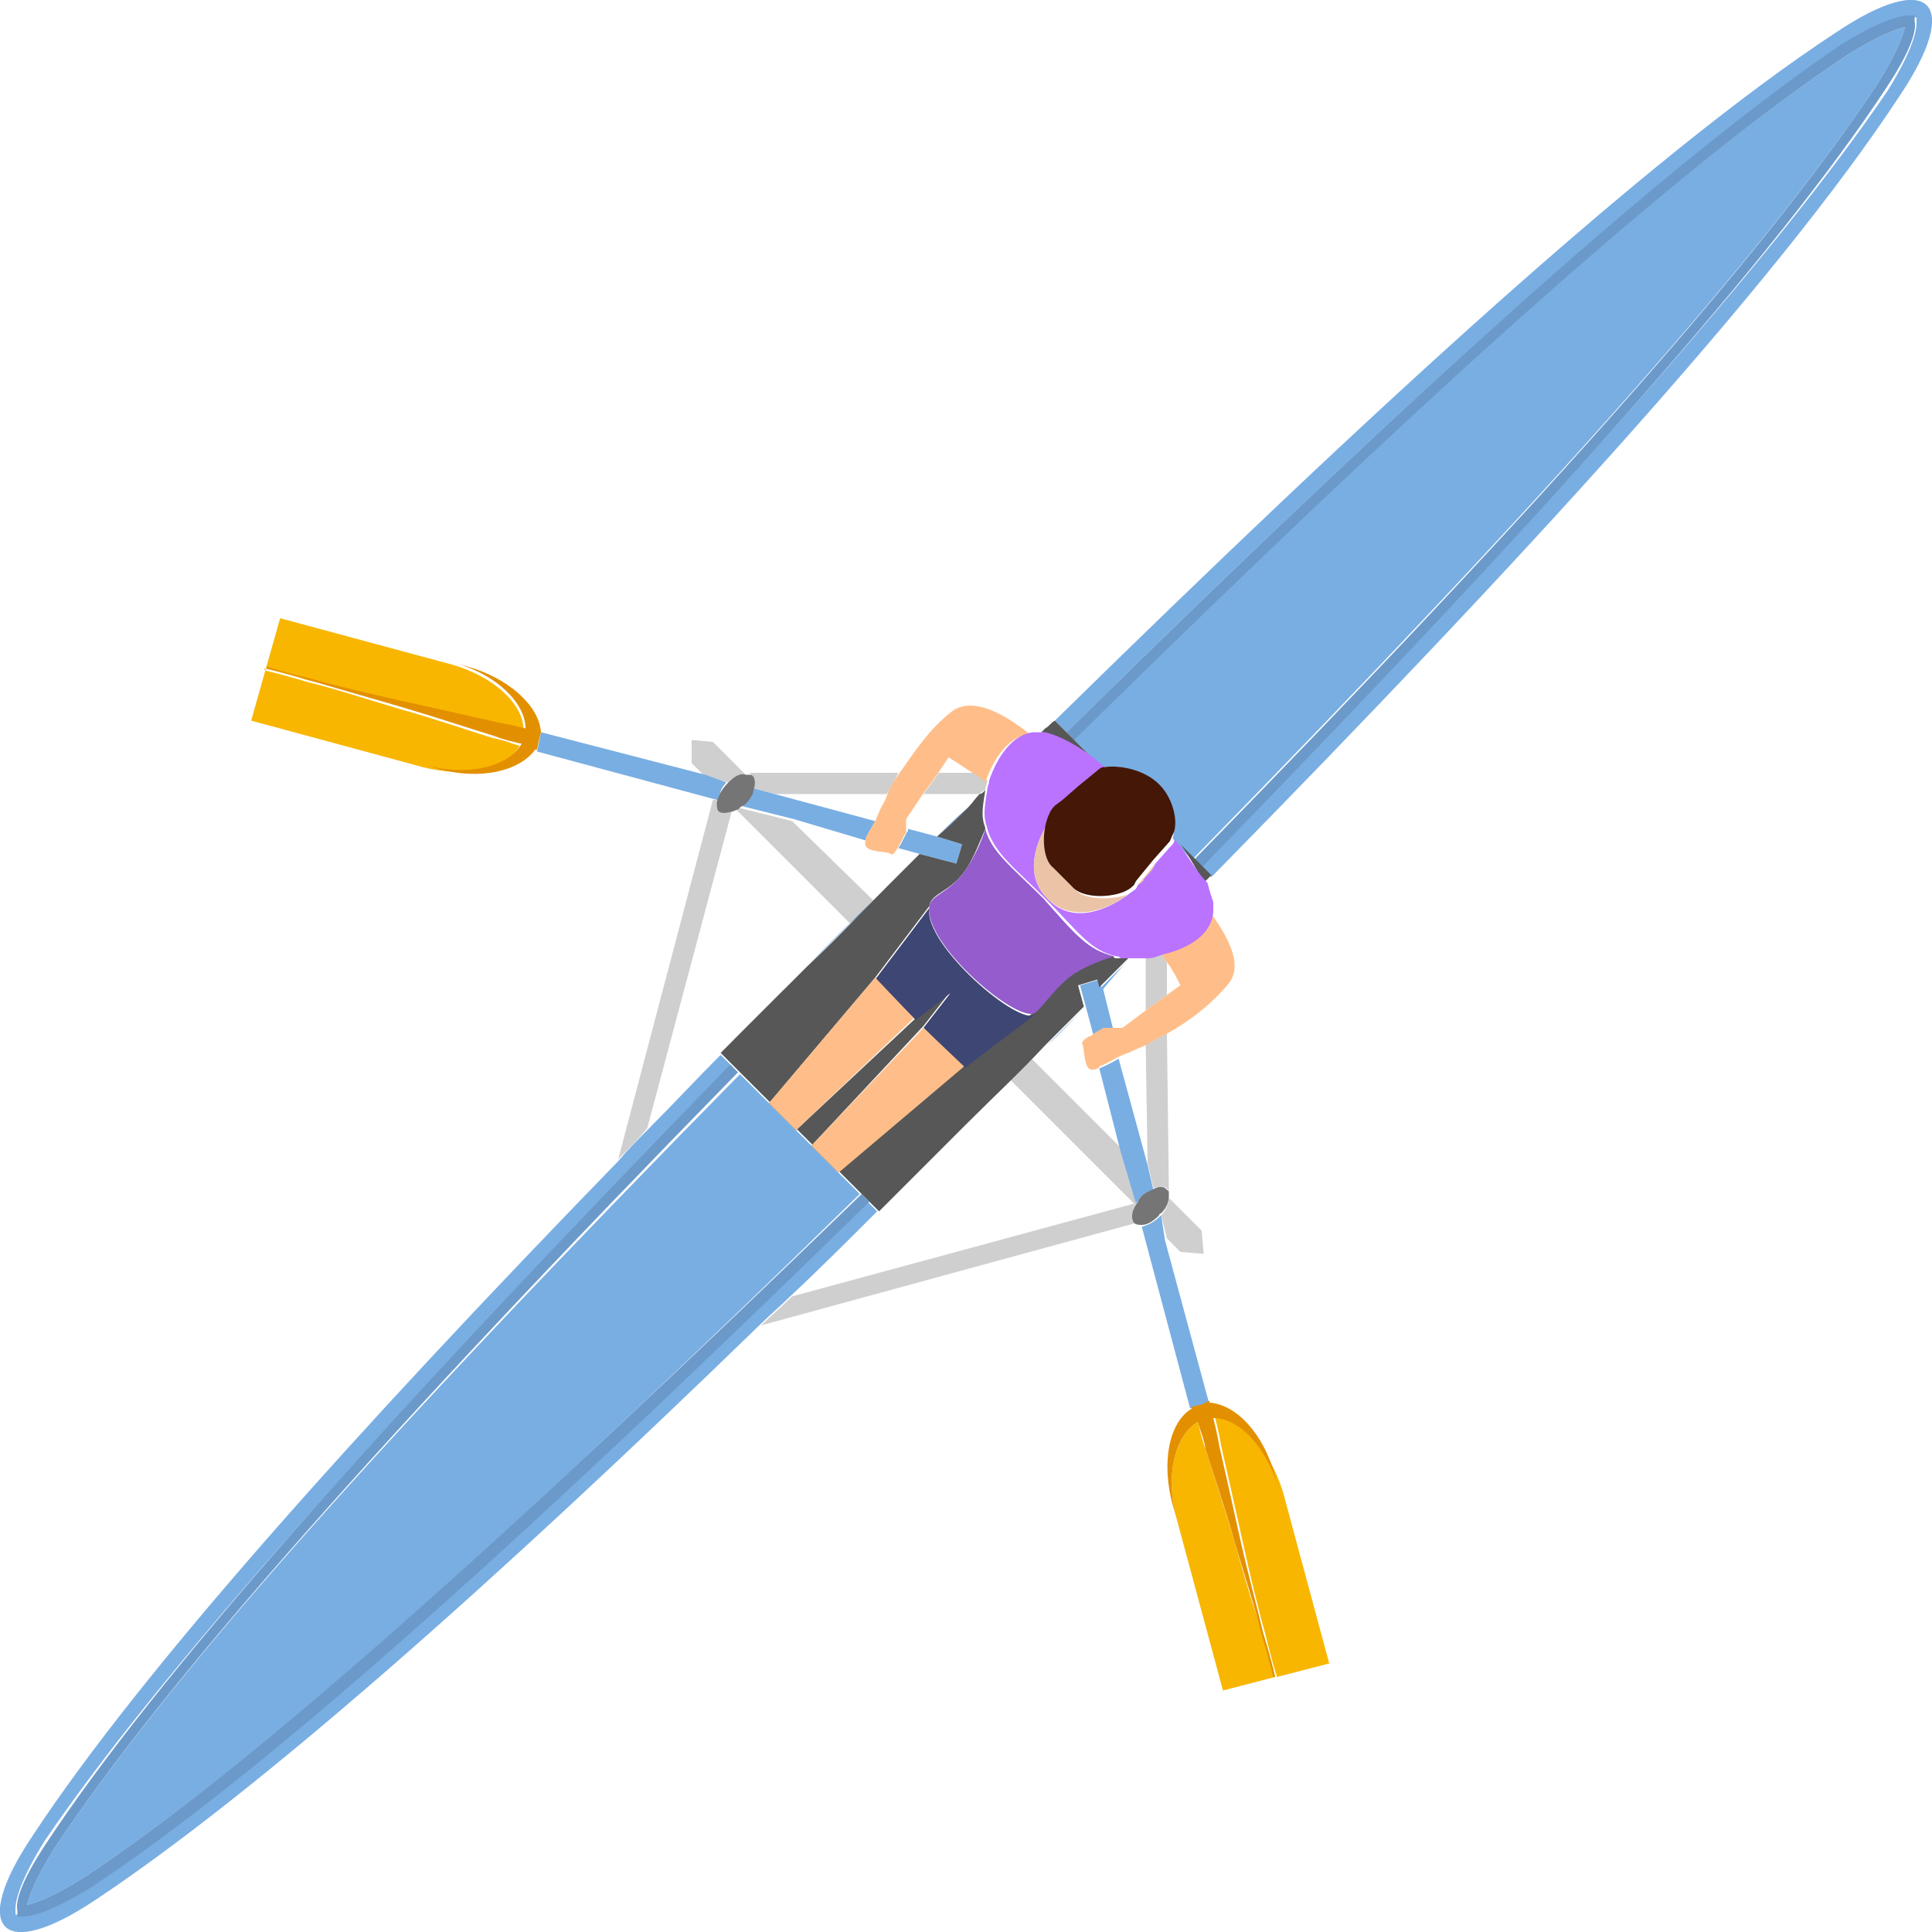<svg xmlns="http://www.w3.org/2000/svg" height="100" width="100" style="enable-background:new 0 0 100 100" xml:space="preserve"><style>.st0{fill:none}.st1{fill:#cfcfcf}.st2{fill:#79aee3}.st3{fill:#6b9aca}.st4{fill:#575757}.st6{fill:#ffbe89}.st8{fill:#f8b600}.st9{fill:#e39000}.st11{fill:#ebc4a8}.st13{fill:#757575}</style><path class="st0" d="M62.2 72.7zM54.1 54.1l-.7.7 4.7 4.7-1.1-4.3c-.1 0-.1 0-.1.1-.8.4-.6-1-.8-1.3-.1-.2.2-.3.5-.5l-.4-1.5c-.8.7-1.4 1.4-2.1 2.1zM57 51.2l.5 2h.6l1.2-.9v-2.7c-.3 0-.5.1-.8 0l-.3.3c-.4.5-.8.9-1.2 1.3zM37.8 54.1c1-1 1.9-2 2.9-2.9l1.1-1.1 2.3-2.3-5.9-5.9c-.1.1-.2.1-.3.1l-4.4 16.6c1.2-1.3 2.5-2.6 3.8-3.9.2-.3.4-.5.5-.6zM49 59.1c-1.1 1-2.1 2.1-3.1 3.1l-.5.5c-1.5 1.5-3 3-4.5 4.4l17.7-4.8-6.4-6.4c-.8.8-1.6 1.5-2.3 2.3l-.9.9zM59.3 54.1c-.6.3-.9.4-.9.4l-.5.2 1.5 5.5-.1-6.1zM45.6 41.8s.1-.3.3-.7h-5.8l5.2 1.4c.4-.7.3-.7.3-.7zM45.2 46.6l.7-.7 1.7-1.7-1.1-.3c-.1.2-.2.3-.3.2-.3-.1-1.6 0-1.3-.7l-3.8-1 4.1 4.2zM49.3 39.2l-.7.8h2c-.4-.2-.9-.6-1.3-.8zM50.1 41.8l.7-.7h-2.9l-.9 1.2v.6l1.5.4c.5-.5 1-1 1.6-1.5zM61.1 51c-.2-.4-.5-.8-.7-1.2v1.7l.7-.5z"/><path class="st1" d="M45.2 46.6 41 42.5l-2.8-.7-.1.1 5.9 5.9c.5-.4.8-.8 1.2-1.2zM59.4 60.2l.3 1.3c.3-.1.5-.1.7 0 0 0 0 .1.1.1l-.1-8.2c-.4.2-.8.4-1.1.6l.1 6.2zM60.4 51.5v-1.7c-.1-.1-.2-.3-.3-.4-.3.1-.5.1-.8.2v2.7l1.1-.8zM60.1 62.9l.3 1.2.7.7 1.2.1-.1-1.2-1.7-1.7c0 .2-.1.6-.4.9zM58.8 62.3l-.7-2.8-4.7-4.7-1.1 1.1 6.4 6.4L41 67.1c-.5.5-1.1 1-1.6 1.5l19.4-5.3c-.3-.2-.2-.6 0-1zM48.6 40l-.8 1.1h2.9c.1-.1.2-.2.3-.2 0-.2.1-.3.1-.5-.1-.1-.3-.2-.5-.4h-2zM39 40.8l1.1.3h5.8c.2-.3.4-.7.6-1.1h-7.8c.1 0 .1 0 .2.1.2.2.2.4.1.7zM37.7 40.5c.3-.3.6-.4.9-.4l-1.7-1.7-1.1-.1v1.2l.7.7 1.2.3zM37.9 41.9c-.3.1-.5.1-.7 0-.1-.1-.1-.3-.1-.5h-.2L32 60c.5-.5 1-1 1.5-1.6l4.4-16.5z"/><path class="st2" d="M58.2 49.9 57 51.1l-.1-.4-1 .3.3 1.1c-.7.7-1.3 1.4-2 2l2-2 .4 1.5c.3-.2.6-.3.6-.4h.4l-.5-2c.3-.4.7-.8 1.1-1.3zM49.9 58.2l2.3-2.3 1.1-1.1.7-.7c-1.3 1.4-2.7 2.8-4.1 4.1zM54.2 37.7l-.2.2.2-.2zM45.4 62.7l-.6-.6C26 80.6 13.1 92 4.6 97.6c-2 1.3-3 1.5-3.5 1.5H.8v-.3c0-.4.2-1.4 1.5-3.5C8 86.9 19.4 74 37.9 55.2l-.6-.6c-1.3 1.3-2.5 2.6-3.8 3.9-.5.5-1 1-1.5 1.6C18.4 74.1 7.3 86.5 1.7 95c-3.3 4.9-1.6 6.6 3.3 3.3 8.4-5.6 20.5-16.3 34.3-29.7.5-.5 1.1-1 1.6-1.5 1.5-1.4 3-2.9 4.5-4.4zM40.7 51.1 37.8 54c1-.9 2-1.9 2.9-2.9zM98.6 1.4c-.4.1-1.3.4-2.9 1.4-8.5 5.6-21.4 17-40.2 35.4l1 1c.2.2.4.3.6.5.7-.1 2 .1 2.8.9.8.8 1 2.1.8 2.8.1.1.2.2.3.4l.7.7C80.2 25.6 91.6 12.8 97.2 4.3c1-1.6 1.3-2.5 1.4-2.9z"/><path class="st2" d="M95 1.7C85.4 8 71 21.2 54.6 37.3l.6.6C74 19.4 86.9 8 95.4 2.4c2-1.3 3-1.5 3.5-1.5h.3v.3c0 .4-.2 1.4-1.5 3.5C92 13.1 80.6 26 62.1 44.8l.6.6C78.8 29 92 14.6 98.3 5c3.3-4.9 1.6-6.6-3.3-3.3zM45.9 62.2l3.1-3.1c-1 1.1-2.1 2.1-3.1 3.1zM45.9 45.9l1.7-1.7 1.9.5.3-1-1.3-.4c.5-.5 1-1 1.6-1.5-.5.5-1 1-1.6 1.5l-1.5-.4v.1c-.1.1-.3.6-.5.9l1.1.3-1.7 1.7zM44.1 47.7 41.8 50c1.3-1.4 2.7-2.7 4.1-4.1l-.7.7c-.4.4-.7.8-1.1 1.1zM2.8 95.7c-1 1.6-1.3 2.5-1.4 2.9.4-.1 1.3-.4 2.9-1.4 8.5-5.6 21.4-17 40.2-35.4l-6.2-6.2C19.8 74.4 8.4 87.2 2.8 95.7z"/><path class="st3" d="M4.3 97.2c-1.6 1-2.5 1.3-2.9 1.4.1-.4.4-1.3 1.4-2.9 5.6-8.5 17-21.4 35.4-40.2l-.4-.4C19.4 74 8 86.9 2.4 95.4 1 97.5.8 98.5.9 98.9v.3h.3c.4 0 1.4-.2 3.5-1.5 8.5-5.6 21.4-17 40.3-35.5l-.4-.4c-19 18.4-31.8 29.8-40.3 35.4zM95.7 2.8c1.6-1 2.5-1.3 2.9-1.4-.1.4-.4 1.3-1.4 2.9-5.6 8.5-17 21.4-35.4 40.2l.4.4C80.6 26 92 13.1 97.6 4.6c1.4-2.1 1.6-3.1 1.5-3.5V.8h-.3c-.4 0-1.4.2-3.5 1.5C86.9 8 74 19.4 55.2 37.9l.4.4C74.4 19.8 87.2 8.4 95.7 2.8z"/><path class="st4" d="M50.1 41.8c-.5.5-1 1-1.6 1.5l1.3.4-.3 1-1.9-.5-1.7 1.7c-1.4 1.4-2.7 2.8-4.1 4.1l-1.1 1.1-2.9 2.9-.5.5.6.6.4.4 6.2 6.2.4.4.6.6.5-.5 3.1-3.1.9-.9c1.4-1.4 2.8-2.7 4.1-4.1l2-2-.3-1.1 1-.3.1.4 1.2-1.2.3-.3h-.6c-.1 0-.1 0-.2-.1-.4.1-1.4.4-2.1.9-.9.6-1.6 1.7-2 2l-3.7 2.8-6.5 5.4-1.3-1.3 5.8-6.2 1.4-1.8-1.8 1.4-2.1-2.1 2.1 2.1-6.2 5.8-1.4-1.4 5.5-6.5 2.8-3.7c.1-.7 1.1-.7 1.9-1.9.4-.6.7-1.4 1-2.1 0-.1-.1-.3-.1-.4-.1-.4 0-1 .1-1.6-.1.1-.2.2-.3.2-.2.2-.4.5-.6.7zM56.6 39.3l-1-1-.4-.4-.6-.6c-.2.1-.3.3-.5.4l-.2.2c.8.2 1.7.7 2.7 1.4zM61.8 44.4l-.7-.7c.5.7.9 1.4 1.2 2l.4-.4-.6-.6-.3-.3z"/><path d="m48.1 47-2.8 3.7 2.1 2.1 1.8-1.4-1.4 1.8 2.1 2.1 3.7-2.8c-.8.7-5.8-3.6-5.5-5.5z" style="fill:#3e4673"/><path class="st6" d="m42 59.3 1.4 1.4 6.5-5.5-2.1-2zM41.2 58.5l6.1-5.8-2-2.1-5.5 6.5z"/><path d="M48.1 46.9c0 .1 0 .1 0 0-.3 2 4.7 6.2 5.5 5.5.4-.3 1.1-1.4 2-2 .8-.5 1.7-.8 2.1-.9-1.4-.3-2.1-1.2-3.7-3-1.6-1.6-2.7-2.4-3-3.6-.2.7-.6 1.5-1 2.1-.8 1.2-1.8 1.3-1.9 1.9z" style="fill:#945ccd"/><path class="st8" d="M62.9 73.4c.1.4.2.8.3 1.4.3 1.3.7 3.1 1.1 4.9.4 1.8.8 3.5 1.2 4.9.3 1.3.6 2.2.6 2.2l2.7-.7-2.4-8.9c-.7-2.2-2.1-3.8-3.5-3.8zM63.9 79.8c-.5-1.7-1.1-3.5-1.5-4.8-.2-.5-.3-1-.4-1.4-1.2.7-1.7 2.8-1.1 5l2.4 8.9 2.7-.7s-.2-.9-.6-2.2c-.5-1.3-1-3-1.5-4.8z"/><path class="st2" d="M58.8 62.3c.1-.1.1-.2.2-.3.2-.2.5-.4.7-.4l-.3-1.3-1.5-5.5c-.2.1-.5.3-1 .5l1.1 4.3.8 2.7zM60.1 62.9c-.4.4-.7.5-1 .6l2.5 9.4.5-.1.5-.1-2.3-8.5-.2-1.3z"/><path class="st9" d="m62.2 72.7-.5.1v.1c-1.2.7-1.6 2.8-1 5l.2.7c-.6-2.2-.1-4.3 1.1-5 .1.4.3.8.4 1.4.4 1.3 1 3 1.5 4.8.5 1.7 1.1 3.5 1.4 4.8.4 1.3.6 2.2.6 2.2h.1s-.2-.9-.6-2.2c-.3-1.3-.8-3.1-1.2-4.9-.4-1.8-.8-3.6-1.1-4.9-.1-.6-.2-1-.3-1.4 1.4 0 2.8 1.6 3.4 3.7l-.2-.7c-.6-2.2-2-3.7-3.4-3.8v-.1l-.4.2z"/><path class="st8" d="M26.9 38.6c-.4-.1-.8-.3-1.4-.4-1.3-.4-3-1-4.8-1.5-1.7-.5-3.5-1.1-4.8-1.4-1.3-.4-2.2-.6-2.2-.6v-.1s.9.2 2.2.6c1.3.3 3.1.8 4.9 1.2 1.8.4 3.6.8 4.9 1.1.6.1 1 .2 1.4.3 0-1.4-1.6-2.8-3.7-3.4L14.5 32 13 37.3l9.6 2.6-.7-.2c2.2.6 4.3.1 5-1.1z"/><path class="st2" d="M44.8 43.5v-.1c.2-.4.4-.7.5-.9l-5.2-1.4-1.1-.3c-.1.2-.2.5-.4.7-.1.1-.2.2-.3.2l2.8.7 3.7 1.1zM37.6 40.5c.1 0 .1 0 0 0l-1.1-.4-8.5-2.2-.1.5-.1.5 9.3 2.5h.2c-.1-.3 0-.6.3-.9z"/><path class="st9" d="M28 37.9s-.1 0 0 0c-.1-1.4-1.7-2.8-3.8-3.4l-.7-.2c2.2.6 3.7 2.1 3.7 3.4-.4-.1-.8-.2-1.4-.3-1.3-.3-3.1-.7-4.9-1.1-1.8-.4-3.5-.8-4.9-1.2-1.3-.3-2.2-.6-2.2-.6v.1s.9.2 2.2.6c1.3.4 3.1.9 4.8 1.4 1.7.5 3.5 1.1 4.8 1.5.5.2 1 .3 1.4.4-.7 1.2-2.8 1.7-5 1.1l.7.2c2.2.6 4.2.1 5-1h.1l.1-.5.1-.4z"/><path class="st6" d="m45.6 41.8-.3.7c-.1.2-.3.5-.5.9v.1c-.2.7 1 .5 1.3.7.1.1.2-.1.3-.2.2-.3.4-.8.5-.9v-.7l.8-1.2.8-1.1.6-.9c.5.3.9.6 1.4.9.2.1.3.2.5.4.4-1.2 1.2-2.4 2.3-2.5-1.5-1.2-3-1.9-4-1.2-1.2.9-2.1 2.3-2.8 3.3-.3.4-.5.8-.6 1.1-.1.3-.3.6-.3.6zM60.1 49.4c.1.1.2.3.3.4.3.4.5.8.7 1.2l-.7.5-1.1.8-1.2.9h-1c-.1.1-.4.2-.6.4-.3.1-.5.3-.5.4.2.3 0 1.7.8 1.3.1 0 .1-.1.1-.1.5-.2.8-.4 1-.5.4-.2.5-.2.5-.2s.4-.2.9-.4c.3-.2.7-.4 1.1-.6 1.1-.6 2.3-1.5 3.2-2.6.7-.9.1-2.2-.9-3.6-.1 1.1-1.3 1.8-2.6 2.1z"/><path d="M61.1 43.8c-.1-.1-.2-.2-.3-.4 0 .2-.1.3-.2.4l-.8.9c-.2.3-.4.5-.6.8l-.3.3-.1.2c-.1.1-.3.2-.4.3-1.1.8-2.9 1.6-4.2.2-1.2-1.2-.6-2.9.1-4 .1-.3.2-.5.4-.7l.4-.3.1-.1c.2-.2.5-.4.7-.6l1.1-.9c.1-.1.2-.1.3-.1-.2-.2-.4-.3-.6-.5-.9-.7-1.8-1.2-2.6-1.4h-.6c-1.1.1-1.9 1.3-2.3 2.5 0 .2-.1.3-.1.5-.1.6-.2 1.2-.1 1.6 0 .1.1.3.1.4.4 1.3 1.4 2 3 3.6 1.7 1.7 2.3 2.7 3.7 3 .1 0 .1 0 .2.1h1.4c.3 0 .5-.1.8-.2 1.3-.3 2.5-1 2.6-2.2v-.5c-.1-.3-.2-.6-.3-1-.5-.5-.9-1.2-1.4-1.9z" style="fill:#b973ff"/><path class="st11" d="m55.6 46-1-1c-.5-.5-.6-1.7-.3-2.5-.7 1.1-1.3 2.8-.1 4 1.3 1.3 3.1.6 4.2-.2-.9.3-2.3.3-2.8-.3zM55.1 41.4l.7-.6c-.2.2-.5.3-.7.6zM59.2 45.5c.3-.3.5-.5.6-.8l-.9 1.1c.2-.1.3-.2.3-.3z"/><path d="M60 40.6c-.8-.8-2.1-1-2.8-.9-.2 0-.3.1-.3.1l-1.1.9-.8.7-.4.3c-.2.2-.3.4-.4.7-.3.9-.2 2.1.3 2.5l1 1c.5.6 2 .6 2.8.2.2-.1.3-.2.4-.3l.1-.2.9-1.1.8-.9c.1-.1.1-.2.2-.4.3-.5.1-1.8-.7-2.6z" style="fill:#441707"/><path class="st13" d="M59.8 61.5c-.2.1-.5.2-.7.4-.1.1-.2.2-.2.3-.3.4-.4.8-.2 1.1.1.1.3.1.4.1.3 0 .6-.2.9-.5 0 0 0-.1.1-.1.3-.3.4-.6.4-.9v-.2s0-.1-.1-.1c-.1-.2-.4-.2-.6-.1zM37.7 40.5c-.4.4-.5.7-.6 1 0 .2 0 .4.1.5.1.1.4.1.7 0 .1 0 .2-.1.3-.1l.1-.1c.1-.1.2-.1.3-.2.2-.2.4-.5.4-.7.1-.3.1-.5 0-.7-.1-.1-.1-.1-.2-.1h-.2c-.3-.1-.6.1-.9.4z"/></svg>